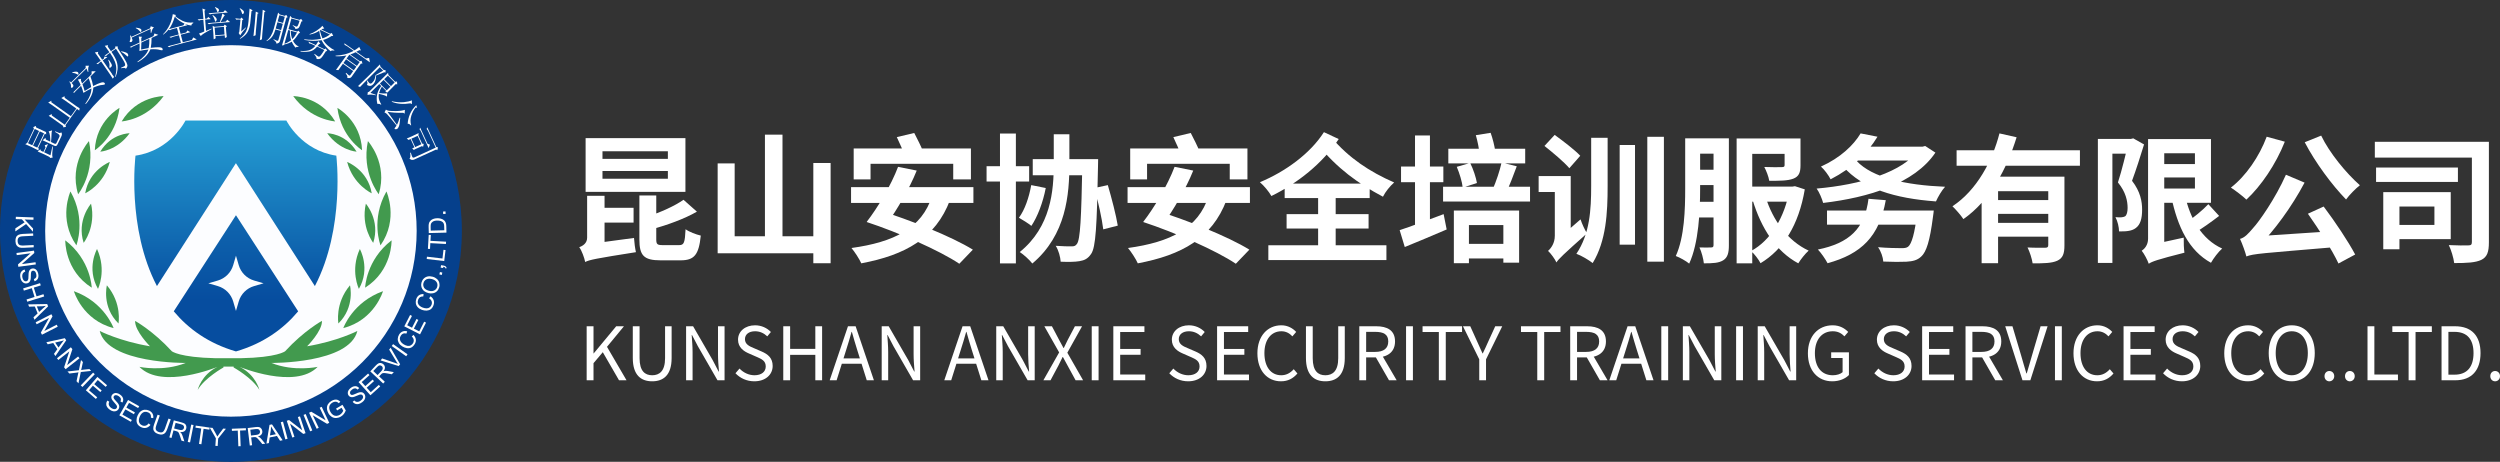 <svg width="406" height="75" viewBox="0 0 406 75" fill="none" xmlns="http://www.w3.org/2000/svg">
<rect x="0" y="0" width="406" height="75" fill="#333333" stroke="none"/>
<path d="M37.503 75.006C58.215 75.006 75.006 58.215 75.006 37.503C75.006 16.791 58.215 0 37.503 0C16.791 0 0 16.791 0 37.503C0 58.215 16.791 75.006 37.503 75.006Z" fill="#05408C"/>
<path d="M37.501 67.667C54.161 67.667 67.667 54.161 67.667 37.501C67.667 20.841 54.161 7.336 37.501 7.336C20.841 7.336 7.336 20.841 7.336 37.501C7.336 54.161 20.841 67.667 37.501 67.667Z" fill="#FCFDFF"/>
<path d="M2.574 35.203L5.444 35.309L5.428 35.692L4.001 35.643L5.37 37.119L5.354 37.633L4.237 36.385L2.484 37.584L2.501 37.078L3.993 36.108L3.552 35.619L2.558 35.586L2.574 35.203Z" fill="white"/>
<path d="M5.463 39.79L5.479 40.165L3.824 40.246C3.539 40.262 3.302 40.246 3.131 40.181C2.96 40.124 2.813 40.01 2.699 39.847C2.585 39.684 2.52 39.463 2.511 39.186C2.495 38.917 2.536 38.697 2.617 38.518C2.699 38.338 2.829 38.216 3.001 38.135C3.172 38.053 3.408 38.004 3.718 37.988L5.381 37.906L5.397 38.289L3.742 38.371C3.49 38.379 3.31 38.412 3.196 38.469C3.082 38.526 2.992 38.607 2.935 38.721C2.878 38.836 2.854 38.974 2.862 39.137C2.878 39.414 2.952 39.61 3.082 39.724C3.212 39.839 3.457 39.887 3.824 39.871L5.479 39.79H5.463Z" fill="white"/>
<path d="M2.68 41.086L5.525 40.703L5.574 41.086L3.536 42.888L5.77 42.586L5.819 42.945L2.974 43.328L2.925 42.937L4.963 41.135L2.721 41.437L2.672 41.078L2.68 41.086Z" fill="white"/>
<path d="M3.994 43.768L4.1 44.11C3.961 44.159 3.855 44.224 3.782 44.306C3.708 44.387 3.651 44.493 3.627 44.64C3.602 44.787 3.602 44.925 3.643 45.089C3.676 45.227 3.725 45.349 3.79 45.447C3.855 45.545 3.928 45.618 4.018 45.651C4.108 45.684 4.189 45.7 4.279 45.675C4.369 45.659 4.442 45.61 4.491 45.545C4.548 45.48 4.581 45.382 4.605 45.252C4.621 45.17 4.63 44.991 4.63 44.722C4.63 44.453 4.654 44.257 4.687 44.143C4.727 43.996 4.793 43.874 4.882 43.784C4.972 43.694 5.078 43.637 5.208 43.613C5.347 43.58 5.494 43.588 5.632 43.645C5.771 43.703 5.893 43.792 5.991 43.939C6.089 44.078 6.162 44.241 6.203 44.436C6.252 44.64 6.26 44.836 6.228 45.007C6.195 45.178 6.122 45.325 6.016 45.439C5.901 45.553 5.771 45.635 5.608 45.675L5.502 45.325C5.673 45.268 5.795 45.17 5.861 45.04C5.926 44.909 5.934 44.738 5.885 44.518C5.836 44.289 5.755 44.135 5.649 44.053C5.543 43.971 5.437 43.939 5.314 43.963C5.217 43.988 5.135 44.037 5.086 44.127C5.037 44.208 5.013 44.412 5.013 44.73C5.013 45.048 4.996 45.268 4.972 45.39C4.931 45.569 4.866 45.708 4.768 45.814C4.67 45.92 4.548 45.985 4.393 46.018C4.246 46.05 4.091 46.042 3.945 45.985C3.798 45.928 3.668 45.83 3.553 45.684C3.447 45.537 3.366 45.366 3.325 45.17C3.268 44.917 3.26 44.697 3.293 44.51C3.325 44.322 3.407 44.159 3.537 44.029C3.668 43.898 3.822 43.809 4.01 43.76L3.994 43.768Z" fill="white"/>
<path d="M3.758 46.84L6.505 45.984L6.619 46.351L5.494 46.702L5.935 48.129L7.06 47.778L7.174 48.145L4.426 49.001L4.312 48.634L5.609 48.226L5.168 46.8L3.872 47.199L3.758 46.832V46.84Z" fill="white"/>
<path d="M4.578 49.432L7.66 49.375L7.815 49.75L5.598 51.927L5.435 51.527L6.111 50.891L5.655 49.775L4.725 49.807L4.57 49.432H4.578ZM5.981 49.758L6.348 50.663L6.975 50.084C7.163 49.905 7.326 49.775 7.448 49.669C7.261 49.701 7.073 49.726 6.878 49.734L5.981 49.758Z" fill="white"/>
<path d="M5.789 52.336L8.349 51.031L8.528 51.382L7.199 53.754L9.213 52.727L9.376 53.053L6.816 54.358L6.637 54.007L7.966 51.635L5.952 52.662L5.789 52.336Z" fill="white"/>
<path d="M7.516 55.582L10.524 54.922L10.752 55.264L8.999 57.824L8.763 57.466L9.309 56.707L8.649 55.705L7.752 55.916L7.532 55.582H7.516ZM8.959 55.623L9.497 56.438L9.994 55.754C10.149 55.541 10.271 55.378 10.377 55.256C10.206 55.33 10.018 55.387 9.831 55.427L8.951 55.631L8.959 55.623Z" fill="white"/>
<path d="M9.25 58.176L11.508 56.398L11.753 56.708L10.905 59.293L12.682 57.899L12.911 58.184L10.652 59.961L10.408 59.651L11.256 57.067L9.478 58.461L9.25 58.176Z" fill="white"/>
<path d="M10.961 60.328L12.812 60.124L13.154 58.469L13.464 58.803L13.276 59.684C13.236 59.871 13.203 60.002 13.178 60.091C13.301 60.067 13.431 60.05 13.57 60.034L14.524 59.936L14.801 60.238L13.121 60.417L12.746 62.252L12.428 61.909L12.689 60.678C12.706 60.613 12.722 60.531 12.746 60.458C12.624 60.483 12.543 60.499 12.494 60.507L11.271 60.662L10.961 60.328Z" fill="white"/>
<path d="M13.117 62.586L15.115 60.516L15.392 60.776L13.394 62.847L13.117 62.586Z" fill="white"/>
<path d="M13.938 63.388L15.813 61.211L17.386 62.564L17.166 62.825L15.878 61.716L15.307 62.385L16.514 63.42L16.294 63.673L15.087 62.638L14.451 63.38L15.788 64.529L15.568 64.79L13.946 63.388H13.938Z" fill="white"/>
<path d="M17.43 65.058L17.748 65.237C17.683 65.368 17.65 65.482 17.65 65.596C17.65 65.71 17.691 65.824 17.765 65.946C17.838 66.069 17.944 66.175 18.082 66.264C18.205 66.346 18.319 66.403 18.433 66.427C18.547 66.452 18.653 66.452 18.735 66.427C18.824 66.395 18.89 66.346 18.939 66.272C18.987 66.199 19.012 66.118 19.004 66.036C19.004 65.954 18.955 65.857 18.881 65.751C18.832 65.686 18.718 65.547 18.539 65.343C18.36 65.139 18.237 64.993 18.18 64.886C18.107 64.748 18.074 64.618 18.074 64.495C18.074 64.365 18.115 64.251 18.188 64.145C18.27 64.022 18.384 63.933 18.523 63.876C18.661 63.819 18.816 63.802 18.979 63.843C19.151 63.876 19.314 63.949 19.468 64.055C19.648 64.177 19.778 64.308 19.876 64.454C19.974 64.601 20.015 64.756 20.015 64.919C20.015 65.082 19.966 65.229 19.876 65.376L19.558 65.196C19.64 65.033 19.664 64.886 19.623 64.748C19.583 64.609 19.468 64.479 19.289 64.348C19.102 64.218 18.939 64.161 18.8 64.169C18.661 64.177 18.564 64.234 18.498 64.332C18.441 64.414 18.425 64.511 18.449 64.609C18.474 64.707 18.588 64.87 18.808 65.099C19.028 65.327 19.167 65.498 19.232 65.604C19.33 65.759 19.379 65.914 19.371 66.052C19.371 66.191 19.33 66.33 19.24 66.46C19.151 66.591 19.036 66.68 18.89 66.745C18.743 66.811 18.58 66.827 18.4 66.794C18.221 66.762 18.05 66.688 17.879 66.574C17.667 66.427 17.504 66.272 17.398 66.109C17.292 65.946 17.243 65.775 17.251 65.596C17.251 65.416 17.308 65.245 17.414 65.082L17.43 65.058Z" fill="white"/>
<path d="M19.375 67.456L20.794 64.953L22.604 65.972L22.432 66.266L20.957 65.426L20.524 66.192L21.91 66.975L21.747 67.269L20.361 66.486L19.881 67.334L21.413 68.206L21.25 68.5L19.383 67.448L19.375 67.456Z" fill="white"/>
<path d="M24.129 68.76L24.439 69.005C24.235 69.257 24.007 69.412 23.746 69.478C23.493 69.543 23.224 69.51 22.955 69.388C22.67 69.257 22.474 69.094 22.344 68.899C22.222 68.703 22.165 68.475 22.173 68.214C22.173 67.953 22.238 67.7 22.36 67.448C22.482 67.178 22.645 66.958 22.841 66.803C23.037 66.648 23.257 66.559 23.493 66.543C23.73 66.526 23.966 66.567 24.203 66.673C24.464 66.795 24.651 66.958 24.773 67.178C24.887 67.39 24.928 67.635 24.887 67.912L24.512 67.839C24.537 67.619 24.512 67.439 24.439 67.301C24.366 67.162 24.235 67.048 24.064 66.975C23.86 66.885 23.673 66.852 23.493 66.885C23.314 66.918 23.159 67.007 23.029 67.138C22.898 67.276 22.792 67.431 22.719 67.602C22.613 67.823 22.564 68.034 22.548 68.23C22.54 68.426 22.58 68.597 22.678 68.744C22.776 68.891 22.906 68.996 23.07 69.07C23.265 69.16 23.453 69.176 23.64 69.127C23.828 69.078 23.991 68.956 24.137 68.752L24.129 68.76Z" fill="white"/>
<path d="M27.37 67.98L27.729 68.11L27.166 69.675C27.068 69.945 26.962 70.148 26.84 70.287C26.718 70.425 26.563 70.515 26.367 70.556C26.172 70.597 25.943 70.572 25.683 70.483C25.43 70.393 25.234 70.279 25.104 70.132C24.973 69.985 24.9 69.822 24.892 69.626C24.884 69.431 24.924 69.194 25.03 68.909L25.593 67.344L25.951 67.474L25.397 69.04C25.316 69.276 25.275 69.455 25.275 69.586C25.275 69.708 25.324 69.822 25.405 69.92C25.487 70.018 25.609 70.091 25.764 70.148C26.025 70.246 26.237 70.246 26.392 70.173C26.547 70.091 26.685 69.887 26.808 69.545L27.362 67.98H27.37Z" fill="white"/>
<path d="M27.501 71.046L28.226 68.266L29.457 68.592C29.702 68.657 29.89 68.73 30.004 68.812C30.118 68.893 30.199 69.007 30.24 69.154C30.281 69.301 30.289 69.448 30.24 69.603C30.191 69.798 30.077 69.953 29.914 70.051C29.751 70.149 29.531 70.19 29.253 70.157C29.335 70.231 29.4 70.296 29.441 70.353C29.523 70.483 29.596 70.63 29.653 70.801L29.938 71.682L29.474 71.559L29.253 70.883C29.188 70.687 29.131 70.54 29.09 70.426C29.042 70.32 29.001 70.239 28.952 70.19C28.903 70.141 28.854 70.1 28.805 70.076C28.764 70.059 28.699 70.035 28.601 70.01L28.177 69.896L27.851 71.127L27.484 71.029L27.501 71.046ZM28.275 69.586L29.066 69.79C29.237 69.831 29.368 69.855 29.474 69.839C29.58 69.831 29.661 69.79 29.735 69.733C29.8 69.668 29.849 69.594 29.873 69.505C29.906 69.374 29.89 69.252 29.816 69.146C29.743 69.032 29.604 68.951 29.4 68.901L28.52 68.673L28.275 69.594V69.586Z" fill="white"/>
<path d="M30.492 71.774L31.055 68.953L31.43 69.026L30.867 71.847L30.492 71.774Z" fill="white"/>
<path d="M32.321 72.101L32.68 69.59L31.742 69.451L31.791 69.117L34.049 69.443L34.001 69.778L33.063 69.639L32.704 72.15L32.329 72.093L32.321 72.101Z" fill="white"/>
<path d="M34.976 72.396L35.057 71.181L34.062 69.453L34.527 69.486L35.033 70.391C35.13 70.562 35.212 70.725 35.294 70.896C35.391 70.749 35.506 70.586 35.636 70.407L36.248 69.6L36.688 69.632L35.432 71.214L35.351 72.429L34.968 72.404L34.976 72.396Z" fill="white"/>
<path d="M38.708 72.466L38.611 69.93L37.665 69.971L37.648 69.629L39.923 69.539L39.939 69.882L38.986 69.922L39.083 72.458L38.7 72.474L38.708 72.466Z" fill="white"/>
<path d="M40.569 72.369L40.227 69.515L41.49 69.36C41.743 69.328 41.939 69.328 42.077 69.36C42.216 69.393 42.33 69.475 42.428 69.597C42.526 69.719 42.583 69.858 42.599 70.013C42.623 70.216 42.575 70.396 42.46 70.551C42.346 70.706 42.151 70.82 41.882 70.885C41.988 70.918 42.069 70.958 42.126 70.999C42.248 71.089 42.371 71.203 42.485 71.341L43.072 72.059L42.599 72.116L42.151 71.57C42.02 71.407 41.914 71.293 41.833 71.211C41.751 71.13 41.678 71.073 41.621 71.04C41.564 71.007 41.498 70.991 41.441 70.983C41.401 70.983 41.327 70.983 41.229 70.991L40.789 71.04L40.944 72.304L40.569 72.353V72.369ZM40.757 70.73L41.572 70.632C41.743 70.616 41.882 70.575 41.971 70.534C42.061 70.486 42.134 70.42 42.175 70.339C42.216 70.257 42.232 70.168 42.224 70.07C42.208 69.931 42.142 69.833 42.036 69.752C41.931 69.678 41.767 69.654 41.556 69.678L40.651 69.784L40.765 70.73H40.757Z" fill="white"/>
<path d="M43.266 72.037L43.771 68.996L44.171 68.914L45.899 71.49L45.475 71.58L44.97 70.797L43.796 71.042L43.665 71.955L43.266 72.037ZM43.844 70.716L44.798 70.52L44.342 69.803C44.203 69.583 44.097 69.403 44.024 69.257C44.024 69.444 44.008 69.632 43.983 69.827L43.844 70.716Z" fill="white"/>
<path d="M46.336 71.355L45.594 68.574L45.961 68.477L46.703 71.257L46.336 71.355Z" fill="white"/>
<path d="M47.475 71.066L46.57 68.335L46.937 68.212L49.081 69.876L48.372 67.731L48.715 67.617L49.62 70.348L49.253 70.471L47.108 68.799L47.818 70.944L47.475 71.058V71.066Z" fill="white"/>
<path d="M50.365 70.047L49.297 67.381L49.647 67.242L50.715 69.908L50.365 70.047Z" fill="white"/>
<path d="M51.426 69.633L50.195 67.033L50.546 66.862L52.878 68.256L51.916 66.217L52.242 66.062L53.473 68.663L53.122 68.835L50.791 67.44L51.761 69.478L51.434 69.633H51.426Z" fill="white"/>
<path d="M54.746 66.648L54.575 66.355L55.618 65.735L56.157 66.656C56.075 66.877 55.961 67.072 55.831 67.243C55.7 67.406 55.545 67.545 55.358 67.651C55.113 67.798 54.86 67.871 54.599 67.888C54.339 67.896 54.102 67.839 53.882 67.7C53.662 67.561 53.483 67.374 53.344 67.129C53.205 66.893 53.116 66.632 53.099 66.363C53.075 66.094 53.132 65.858 53.262 65.645C53.393 65.434 53.58 65.254 53.825 65.107C54.004 65.001 54.184 64.936 54.363 64.904C54.542 64.879 54.705 64.887 54.844 64.944C54.991 65.001 55.129 65.099 55.268 65.238L55.023 65.491C54.909 65.385 54.811 65.319 54.714 65.279C54.616 65.238 54.502 65.23 54.371 65.246C54.241 65.262 54.118 65.311 53.988 65.385C53.841 65.474 53.719 65.572 53.637 65.686C53.556 65.792 53.499 65.906 53.483 66.021C53.458 66.135 53.458 66.249 53.474 66.355C53.499 66.542 53.572 66.73 53.67 66.909C53.8 67.129 53.947 67.292 54.11 67.398C54.273 67.504 54.453 67.545 54.64 67.537C54.828 67.521 55.007 67.472 55.17 67.374C55.309 67.292 55.431 67.178 55.537 67.048C55.643 66.909 55.708 66.795 55.741 66.689L55.472 66.224L54.746 66.656V66.648Z" fill="white"/>
<path d="M57.26 65.276L57.529 65.031C57.627 65.138 57.733 65.203 57.839 65.243C57.945 65.276 58.068 65.276 58.206 65.243C58.345 65.211 58.475 65.146 58.606 65.04C58.72 64.95 58.809 64.852 58.875 64.754C58.94 64.656 58.964 64.559 58.964 64.461C58.964 64.371 58.932 64.29 58.883 64.216C58.826 64.143 58.761 64.094 58.679 64.078C58.597 64.061 58.492 64.061 58.369 64.102C58.288 64.126 58.125 64.192 57.88 64.298C57.636 64.412 57.448 64.469 57.334 64.493C57.179 64.518 57.048 64.51 56.926 64.469C56.804 64.428 56.706 64.355 56.624 64.249C56.535 64.135 56.486 64.004 56.478 63.849C56.47 63.703 56.502 63.548 56.592 63.401C56.682 63.254 56.796 63.124 56.951 63.002C57.122 62.871 57.293 62.781 57.464 62.741C57.636 62.7 57.798 62.7 57.945 62.749C58.1 62.806 58.222 62.895 58.337 63.026L58.068 63.27C57.945 63.14 57.807 63.067 57.66 63.067C57.513 63.067 57.35 63.124 57.179 63.262C57 63.401 56.885 63.539 56.853 63.67C56.82 63.8 56.845 63.915 56.91 64.012C56.975 64.094 57.057 64.135 57.154 64.143C57.252 64.151 57.448 64.086 57.733 63.955C58.019 63.825 58.222 63.743 58.353 63.719C58.532 63.678 58.687 63.678 58.826 63.719C58.964 63.76 59.078 63.849 59.168 63.972C59.258 64.094 59.315 64.233 59.323 64.396C59.339 64.559 59.299 64.713 59.217 64.877C59.136 65.04 59.005 65.178 58.842 65.301C58.638 65.456 58.443 65.561 58.255 65.61C58.068 65.659 57.888 65.651 57.717 65.586C57.546 65.529 57.399 65.423 57.277 65.268L57.26 65.276Z" fill="white"/>
<path d="M60.151 64.186L58.227 62.05L59.776 60.664L60.004 60.917L58.74 62.05L59.327 62.702L60.509 61.642L60.738 61.895L59.556 62.963L60.208 63.689L61.52 62.507L61.749 62.759L60.151 64.194V64.186Z" fill="white"/>
<path d="M62.228 62.284L60.133 60.311L61.005 59.382C61.184 59.194 61.331 59.072 61.462 59.007C61.592 58.942 61.731 58.934 61.877 58.958C62.024 58.991 62.163 59.056 62.277 59.17C62.424 59.309 62.505 59.48 62.513 59.667C62.522 59.863 62.448 60.067 62.285 60.295C62.391 60.254 62.473 60.23 62.546 60.23C62.693 60.222 62.864 60.23 63.043 60.262L63.956 60.434L63.63 60.784L62.937 60.654C62.734 60.613 62.579 60.589 62.465 60.58C62.35 60.572 62.261 60.58 62.196 60.589C62.13 60.605 62.073 60.629 62.024 60.662C61.992 60.686 61.935 60.735 61.869 60.809L61.568 61.127L62.497 61.999L62.236 62.276L62.228 62.284ZM61.323 60.907L61.886 60.311C62.008 60.181 62.081 60.075 62.122 59.977C62.163 59.879 62.171 59.79 62.147 59.692C62.122 59.602 62.081 59.52 62.008 59.464C61.91 59.374 61.796 59.333 61.666 59.341C61.535 59.349 61.397 59.439 61.25 59.594L60.622 60.254L61.315 60.907H61.323Z" fill="white"/>
<path d="M64.748 59.452L61.805 58.531L62.057 58.213L64.153 58.931C64.324 58.988 64.479 59.045 64.617 59.102C64.52 58.971 64.43 58.833 64.348 58.686L63.199 56.778L63.443 56.477L64.984 59.151L64.74 59.452H64.748Z" fill="white"/>
<path d="M65.965 57.856L63.617 56.193L63.837 55.883L66.185 57.546L65.965 57.856Z" fill="white"/>
<path d="M66.863 54.655L67.148 54.386C67.368 54.623 67.499 54.867 67.531 55.128C67.564 55.389 67.499 55.65 67.336 55.903C67.172 56.163 66.985 56.343 66.773 56.449C66.561 56.547 66.333 56.579 66.072 56.538C65.819 56.498 65.575 56.408 65.338 56.261C65.085 56.106 64.89 55.919 64.767 55.699C64.645 55.479 64.58 55.258 64.596 55.014C64.612 54.778 64.686 54.541 64.816 54.329C64.971 54.084 65.159 53.922 65.387 53.832C65.615 53.742 65.86 53.734 66.129 53.807L66.007 54.174C65.795 54.117 65.615 54.117 65.469 54.174C65.322 54.231 65.2 54.345 65.094 54.508C64.979 54.696 64.922 54.883 64.939 55.063C64.955 55.242 65.02 55.405 65.134 55.552C65.257 55.699 65.395 55.821 65.558 55.919C65.762 56.049 65.966 56.131 66.162 56.163C66.357 56.196 66.528 56.18 66.683 56.098C66.838 56.017 66.96 55.903 67.058 55.756C67.172 55.577 67.213 55.389 67.189 55.202C67.164 55.014 67.058 54.826 66.879 54.655H66.863Z" fill="white"/>
<path d="M68.216 54.304L65.656 52.999L66.602 51.148L66.904 51.303L66.129 52.82L66.912 53.219L67.637 51.801L67.939 51.956L67.213 53.374L68.086 53.814L68.885 52.241L69.186 52.396L68.216 54.304Z" fill="white"/>
<path d="M69.69 48.445L69.91 48.119C70.179 48.299 70.35 48.519 70.432 48.772C70.513 49.024 70.505 49.285 70.399 49.571C70.293 49.864 70.147 50.076 69.959 50.215C69.771 50.353 69.551 50.426 69.29 50.443C69.029 50.451 68.769 50.41 68.516 50.321C68.231 50.215 68.01 50.076 67.839 49.888C67.668 49.701 67.57 49.497 67.529 49.252C67.497 49.016 67.521 48.78 67.611 48.535C67.709 48.266 67.864 48.062 68.067 47.932C68.271 47.801 68.516 47.744 68.793 47.761L68.744 48.144C68.524 48.136 68.345 48.176 68.214 48.258C68.084 48.347 67.978 48.478 67.913 48.657C67.839 48.861 67.823 49.057 67.872 49.236C67.921 49.416 68.019 49.562 68.165 49.676C68.312 49.791 68.475 49.888 68.654 49.954C68.883 50.035 69.095 50.076 69.29 50.076C69.486 50.076 69.649 50.019 69.788 49.905C69.926 49.799 70.024 49.66 70.081 49.497C70.155 49.293 70.163 49.106 70.098 48.926C70.032 48.747 69.894 48.584 69.69 48.453V48.445Z" fill="white"/>
<path d="M69.562 47.594C69.098 47.471 68.772 47.251 68.584 46.933C68.396 46.615 68.347 46.265 68.454 45.873C68.527 45.621 68.649 45.401 68.829 45.229C69.008 45.058 69.22 44.944 69.464 44.895C69.709 44.846 69.978 44.862 70.255 44.936C70.541 45.009 70.769 45.14 70.965 45.311C71.16 45.482 71.282 45.694 71.34 45.931C71.397 46.167 71.397 46.412 71.331 46.648C71.258 46.909 71.136 47.129 70.956 47.3C70.777 47.471 70.557 47.586 70.312 47.626C70.068 47.675 69.823 47.667 69.579 47.602L69.562 47.594ZM69.668 47.219C70.002 47.308 70.288 47.292 70.532 47.162C70.777 47.031 70.932 46.836 71.005 46.566C71.079 46.289 71.046 46.036 70.899 45.808C70.753 45.58 70.5 45.417 70.141 45.319C69.913 45.262 69.709 45.246 69.522 45.278C69.334 45.311 69.171 45.384 69.04 45.507C68.91 45.629 68.82 45.784 68.772 45.963C68.698 46.224 68.731 46.469 68.861 46.705C68.992 46.941 69.261 47.113 69.676 47.227L69.668 47.219Z" fill="white"/>
<path d="M71.751 44.653L71.359 44.571L71.441 44.18L71.832 44.261L71.751 44.653Z" fill="white"/>
<path d="M71.962 43.527L71.562 43.462L71.628 43.062L72.027 43.128C72.174 43.152 72.288 43.201 72.37 43.266C72.451 43.331 72.508 43.429 72.533 43.544L72.37 43.617C72.353 43.535 72.313 43.478 72.255 43.429C72.198 43.38 72.109 43.348 71.995 43.323L71.962 43.519V43.527Z" fill="white"/>
<path d="M72.15 42.397L69.297 42.062L69.338 41.687L71.857 41.981L72.02 40.57L72.354 40.611L72.142 42.397H72.15Z" fill="white"/>
<path d="M72.419 39.624L69.883 39.486L69.835 40.432L69.492 40.415L69.623 38.141L69.965 38.157L69.908 39.111L72.444 39.249L72.419 39.633V39.624Z" fill="white"/>
<path d="M72.504 37.777L69.634 37.851L69.609 36.856C69.609 36.636 69.609 36.465 69.642 36.343C69.675 36.179 69.74 36.033 69.838 35.919C69.96 35.764 70.123 35.65 70.319 35.568C70.514 35.486 70.743 35.446 70.995 35.438C71.216 35.438 71.411 35.454 71.574 35.503C71.745 35.552 71.884 35.609 71.998 35.69C72.112 35.764 72.202 35.853 72.267 35.943C72.332 36.033 72.381 36.147 72.422 36.285C72.455 36.416 72.479 36.571 72.479 36.742L72.504 37.777ZM72.153 37.402L72.137 36.791C72.137 36.603 72.112 36.449 72.072 36.343C72.031 36.236 71.982 36.155 71.917 36.09C71.827 36 71.705 35.935 71.55 35.886C71.395 35.837 71.207 35.821 70.995 35.821C70.694 35.821 70.465 35.886 70.302 35.984C70.139 36.082 70.041 36.212 69.984 36.351C69.952 36.457 69.936 36.62 69.936 36.848L69.952 37.451L72.145 37.394L72.153 37.402Z" fill="white"/>
<path d="M72.377 34.728L71.978 34.76L71.945 34.361L72.345 34.328L72.377 34.728Z" fill="white"/>
<path d="M5.863 20.698C6.694 21.097 7.232 21.342 7.485 21.448L7.501 21.823L7.281 21.717L6.181 24.032L6.278 24.081L6.254 24.44C5.977 24.293 5.634 24.122 5.218 23.918C4.803 23.722 4.428 23.551 4.102 23.413L4.428 23.201L5.512 20.926L5.398 20.649L5.814 20.453L5.871 20.698H5.863ZM4.542 23.258L5.243 23.592L6.344 21.277L5.642 20.942L4.542 23.258ZM5.365 23.649L6.05 23.975L7.151 21.66L6.466 21.334L5.365 23.649ZM6.898 24.945C6.604 24.807 6.344 24.693 6.123 24.603L6.564 24.244L6.629 24.473L7.053 24.676L7.395 23.951L7.265 23.592L7.803 23.404L7.167 24.733L8.194 25.223L8.504 23.788L8.594 23.804C8.545 24.179 8.512 24.529 8.488 24.856C8.463 25.182 8.488 25.426 8.553 25.589L8.129 25.655C8.113 25.549 8.031 25.467 7.876 25.41L6.89 24.937L6.898 24.945ZM8.463 21.195C8.398 21.334 8.366 21.554 8.366 21.864C8.366 22.19 8.333 22.589 8.284 23.062L8.806 23.315C9.001 23.421 9.14 23.355 9.23 23.095L9.621 22.271C9.727 22.092 9.686 21.929 9.515 21.79C9.344 21.652 9.148 21.529 8.936 21.423L8.985 21.326C9.213 21.431 9.401 21.521 9.556 21.57C9.711 21.627 9.841 21.603 9.939 21.48C10.029 21.603 10.069 21.725 10.053 21.831C10.045 21.945 10.004 22.067 9.939 22.198L9.344 23.445C9.23 23.722 9.05 23.788 8.798 23.657L7.648 23.111C7.477 23.029 7.232 22.923 6.914 22.785L7.379 22.385L7.444 22.663L8.17 23.005C8.17 22.679 8.162 22.361 8.121 22.051C8.08 21.741 8.007 21.505 7.901 21.342L8.447 21.179L8.463 21.195Z" fill="white"/>
<path d="M12.377 17.614C11.252 16.815 10.624 16.367 10.51 16.285C10.388 16.196 10.201 16.073 9.956 15.918L10.47 15.625L10.519 15.902C11.644 16.701 12.28 17.158 12.418 17.256C12.557 17.353 12.728 17.468 12.932 17.59L12.867 17.957L12.5 17.696L10.641 20.313L10.706 20.606L10.274 20.68L10.249 20.443C9.173 19.677 8.57 19.253 8.448 19.163C8.325 19.074 8.146 18.959 7.91 18.805L8.391 18.519L8.415 18.756L10.519 20.256L11.334 19.114C9.589 17.875 8.643 17.198 8.489 17.093C8.334 16.986 8.122 16.84 7.828 16.652L8.342 16.359V16.611L11.513 18.862L12.394 17.631L12.377 17.614Z" fill="white"/>
<path d="M14.274 11.699L14.046 11.112L11.633 13.492C11.828 13.672 11.926 13.819 11.91 13.933C11.893 14.047 11.869 14.128 11.828 14.169C11.804 14.194 11.763 14.218 11.698 14.242C11.633 14.267 11.584 14.275 11.559 14.242C11.527 14.21 11.518 14.128 11.527 13.99C11.551 13.778 11.461 13.541 11.266 13.28L11.347 13.207L11.535 13.395L13.915 11.047L13.899 10.68H14.47C14.323 10.851 14.282 11.169 14.356 11.642L14.274 11.691V11.699ZM11.739 11.821L11.722 11.74C12.04 11.658 12.26 11.625 12.383 11.634C12.505 11.65 12.595 11.674 12.652 11.731C12.7 11.78 12.733 11.862 12.741 11.951C12.749 12.041 12.741 12.106 12.725 12.123C12.692 12.155 12.611 12.123 12.489 12.041C12.293 11.927 12.04 11.845 11.73 11.813L11.739 11.821ZM12.643 12.93L13.165 12.791L13.133 13.044L13.336 13.566L14.877 12.049V11.576H15.546L14.69 12.424C14.91 13.003 15.049 13.517 15.122 13.973C15.693 13.68 16.117 13.501 16.402 13.419C16.687 13.338 16.875 13.354 16.965 13.46C17.054 13.574 17.079 13.647 17.03 13.688C16.981 13.737 16.842 13.778 16.638 13.794C16.263 13.81 15.766 13.957 15.155 14.226C15.138 14.675 15.024 15.131 14.812 15.579C14.6 16.028 14.307 16.468 13.932 16.9L13.85 16.851C14.519 15.922 14.853 15.09 14.845 14.365C14.347 14.601 13.915 14.838 13.548 15.082C13.475 14.756 13.345 14.373 13.165 13.933L12.244 14.838L12.114 15.025H11.861L13.1 13.802C12.953 13.444 12.806 13.15 12.652 12.93H12.643ZM13.393 13.688C13.524 14.055 13.646 14.422 13.744 14.781C14.217 14.479 14.576 14.267 14.804 14.145C14.747 13.704 14.608 13.223 14.405 12.693L13.385 13.696L13.393 13.688Z" fill="white"/>
<path d="M18.178 12.024C18.309 12.211 18.423 12.366 18.529 12.489L18.317 12.774C18.121 12.456 17.966 12.228 17.868 12.081L16.425 9.986L16.319 10.059C16.156 10.165 16.026 10.287 15.92 10.418L15.643 10.369L16.36 9.871L15.781 9.024C15.692 8.893 15.561 8.722 15.406 8.518L15.953 8.412L15.887 8.673L16.597 9.7L16.89 9.496L16.947 9.187L17.445 9.276L16.678 9.806L18.195 12.008L18.178 12.024ZM16.947 9.056L17.771 8.485C17.493 8.078 17.241 7.735 17.02 7.434L17.55 7.336L17.493 7.564L18.015 8.314L18.716 7.833V7.54L19.148 7.556L19.099 7.801C19.915 9.04 20.396 9.814 20.526 10.108C20.657 10.401 20.714 10.613 20.689 10.736C20.665 10.858 20.583 11.005 20.453 11.176C20.355 11.005 20.102 10.98 19.686 11.086L19.638 11.013C19.915 10.891 20.119 10.793 20.233 10.719C20.355 10.646 20.355 10.467 20.233 10.181C20.11 9.896 19.638 9.138 18.83 7.915L18.097 8.42C18.545 9.064 18.83 9.602 18.961 10.026C19.091 10.45 19.132 10.866 19.091 11.274C19.051 11.681 18.945 12.089 18.773 12.497L18.7 12.464C18.83 11.975 18.896 11.535 18.887 11.143C18.887 10.752 18.79 10.352 18.627 9.945C18.464 9.537 18.203 9.081 17.86 8.575L17.64 8.73C17.477 8.836 17.347 8.958 17.241 9.089L16.963 9.04L16.947 9.056ZM17.665 9.7C18.04 10.222 18.211 10.54 18.17 10.67C18.129 10.801 18.064 10.891 17.983 10.948C17.958 10.964 17.917 10.98 17.868 10.997C17.82 11.013 17.787 11.013 17.779 10.997C17.754 10.964 17.754 10.858 17.779 10.695C17.82 10.491 17.754 10.173 17.583 9.749L17.656 9.7H17.665ZM19.711 8.314C20.306 8.445 20.648 8.575 20.73 8.706C20.812 8.836 20.844 8.942 20.828 9.024C20.812 9.105 20.795 9.146 20.779 9.154C20.714 9.195 20.608 9.138 20.461 8.966C20.273 8.771 20.004 8.583 19.67 8.404L19.719 8.314H19.711Z" fill="white"/>
<path d="M24.477 5.326L24.46 4.698L21.379 6.109C21.501 6.345 21.542 6.516 21.493 6.622C21.444 6.728 21.387 6.793 21.338 6.818C21.313 6.826 21.265 6.834 21.191 6.834C21.118 6.834 21.077 6.826 21.061 6.793C21.044 6.753 21.061 6.671 21.118 6.549C21.207 6.361 21.207 6.109 21.118 5.791L21.216 5.742L21.33 5.986L24.371 4.6L24.485 4.258L25.015 4.453C24.819 4.559 24.672 4.845 24.575 5.318L24.485 5.334L24.477 5.326ZM22.52 5.929L23.058 5.978L22.944 6.206V6.769L24.925 5.872L25.088 5.432L25.708 5.66L24.615 6.157C24.615 6.777 24.575 7.307 24.485 7.764C25.121 7.69 25.585 7.658 25.879 7.674C26.172 7.698 26.344 7.772 26.393 7.91C26.433 8.049 26.433 8.122 26.376 8.147C26.311 8.179 26.172 8.163 25.969 8.114C25.61 8 25.096 7.967 24.428 8.008C24.257 8.424 23.996 8.815 23.645 9.166C23.286 9.516 22.863 9.826 22.373 10.103L22.316 10.03C23.262 9.386 23.857 8.726 24.102 8.041C23.555 8.098 23.066 8.171 22.634 8.269C22.683 7.935 22.691 7.535 22.667 7.054L21.493 7.592L21.305 7.723L21.069 7.633L22.651 6.916C22.634 6.532 22.593 6.206 22.528 5.945L22.52 5.929ZM22.047 4.576L22.064 4.494C22.39 4.527 22.61 4.568 22.724 4.625C22.838 4.682 22.911 4.739 22.944 4.804C22.977 4.869 22.977 4.951 22.952 5.04C22.928 5.13 22.903 5.187 22.879 5.195C22.838 5.212 22.773 5.163 22.683 5.04C22.536 4.861 22.324 4.706 22.055 4.568L22.047 4.576ZM22.96 6.899C22.96 7.291 22.944 7.674 22.919 8.049C23.466 7.927 23.873 7.845 24.134 7.812C24.232 7.372 24.273 6.875 24.257 6.312L22.96 6.907V6.899Z" fill="white"/>
<path d="M28.075 2.305L28.596 2.443L28.45 2.598C28.719 2.867 29.11 3.12 29.624 3.373C30.137 3.625 30.724 3.715 31.376 3.65L31.401 3.74C31.197 3.837 31.083 3.976 31.075 4.147C30.732 4.115 30.357 4.017 29.958 3.846L30.414 4.098L29.053 4.457L29.33 5.509L30.235 5.272L30.422 4.946L30.912 5.232L29.363 5.639L29.689 6.87L31.173 6.479L31.385 6.079L31.955 6.414L27.968 7.465C27.781 7.514 27.618 7.58 27.471 7.669L27.227 7.522L29.379 6.952L29.053 5.721L28.254 5.933C28.066 5.982 27.903 6.047 27.757 6.137L27.512 5.998L29.02 5.598L28.743 4.539L28.05 4.718C27.863 4.767 27.708 4.832 27.569 4.914L27.381 4.799C27.129 5.109 26.835 5.386 26.517 5.623L26.477 5.566C26.949 5.085 27.308 4.571 27.561 4.009C27.814 3.454 27.977 2.884 28.058 2.313L28.075 2.305ZM28.384 2.704C28.14 3.536 27.83 4.212 27.447 4.726L29.779 4.115L29.958 3.837C29.379 3.577 28.857 3.201 28.392 2.704H28.384Z" fill="white"/>
<path d="M32.118 3.146L33.031 3.073L32.95 2.054C32.934 1.834 32.909 1.613 32.876 1.385L33.382 1.589L33.211 1.736L33.317 3.048L33.602 3.024L33.822 2.763L34.23 3.105L33.317 3.179L33.463 5.005L34.328 4.646L34.377 4.728C33.292 5.29 32.697 5.674 32.615 5.853L32.314 5.453C32.607 5.356 32.893 5.242 33.178 5.111L33.023 3.203L32.844 3.22C32.648 3.236 32.477 3.269 32.314 3.334L32.094 3.146H32.118ZM36.113 2.192L36.537 2.494C36.447 2.518 36.349 2.641 36.235 2.877C36.105 3.114 35.966 3.35 35.82 3.578L36.643 3.513L36.912 3.203L37.369 3.586L34.458 3.823C34.262 3.839 34.091 3.88 33.928 3.937L33.708 3.758L35.689 3.595C35.787 3.35 35.868 3.122 35.934 2.926C35.999 2.722 36.056 2.486 36.113 2.192ZM33.871 2.152L36.268 1.956L36.537 1.646L36.994 2.037L34.531 2.241C34.368 2.258 34.222 2.29 34.091 2.347L33.871 2.16V2.152ZM34.499 2.478L34.564 2.429C34.882 2.673 35.069 2.836 35.118 2.934C35.167 3.024 35.2 3.097 35.2 3.138C35.2 3.228 35.175 3.317 35.11 3.399C35.045 3.489 35.004 3.529 34.988 3.529C34.947 3.529 34.907 3.456 34.882 3.293C34.833 3.073 34.711 2.804 34.499 2.478ZM34.703 6.375C34.686 6.049 34.67 5.674 34.637 5.25C34.605 4.826 34.564 4.475 34.531 4.198L34.858 4.353L36.325 4.231L36.488 3.994L36.847 4.255L36.684 4.426L36.741 5.16C36.757 5.396 36.79 5.682 36.831 6.024L36.529 6.179L36.496 5.739L34.988 5.861L35.021 6.22L34.719 6.383L34.703 6.375ZM34.858 4.483L34.955 5.731L36.464 5.608L36.366 4.361L34.858 4.483ZM34.898 1.19L34.939 1.141C35.265 1.279 35.445 1.385 35.493 1.45C35.534 1.524 35.559 1.581 35.567 1.622C35.567 1.711 35.551 1.793 35.493 1.858C35.436 1.931 35.396 1.964 35.371 1.972C35.314 1.972 35.265 1.915 35.241 1.785C35.175 1.581 35.069 1.385 34.898 1.19Z" fill="white"/>
<path d="M39.157 5.128L39.916 4.459L39.956 4.508C39.492 5.03 39.174 5.446 39.011 5.739L38.758 5.356C38.839 5.291 38.88 5.193 38.872 5.079L39.051 3.195L38.807 3.171C38.684 3.163 38.546 3.171 38.375 3.195L38.195 2.975L39.035 3.057L39.214 2.845L39.524 3.163L39.337 3.277L39.166 5.12L39.157 5.128ZM38.913 1.361L38.962 1.32C39.247 1.492 39.426 1.63 39.516 1.728C39.606 1.826 39.638 1.924 39.614 2.03C39.589 2.127 39.549 2.201 39.508 2.242C39.459 2.282 39.418 2.299 39.394 2.299C39.353 2.299 39.312 2.225 39.28 2.087C39.239 1.907 39.117 1.663 38.921 1.361H38.913ZM40.543 1.402L41.032 1.671L40.837 1.834C40.755 2.674 40.69 3.342 40.633 3.831C40.576 4.321 40.437 4.769 40.217 5.185C39.989 5.592 39.589 5.967 39.002 6.302L38.937 6.253C39.451 5.853 39.801 5.446 39.989 5.03C40.176 4.614 40.299 4.1 40.356 3.497C40.413 2.894 40.47 2.193 40.527 1.41L40.543 1.402ZM41.53 1.875L42.003 2.119L41.815 2.233L41.554 5.03C41.538 5.16 41.53 5.397 41.514 5.723L41.163 5.87C41.228 5.291 41.301 4.614 41.375 3.84C41.448 3.065 41.505 2.405 41.538 1.875H41.53ZM42.655 1.581L43.128 1.826L42.932 1.964L42.606 5.429C42.581 5.723 42.557 6.041 42.541 6.383L42.19 6.53C42.231 6.253 42.272 5.943 42.304 5.601L42.606 2.38C42.622 2.217 42.639 1.948 42.663 1.581H42.655Z" fill="white"/>
<path d="M44.733 4.77C44.61 5.21 44.447 5.585 44.243 5.887C44.039 6.189 43.738 6.449 43.33 6.678L43.281 6.612C43.819 6.221 44.219 5.577 44.463 4.672C44.822 3.368 45.059 2.495 45.165 2.047L45.425 2.349L46.241 2.577L46.493 2.414L46.714 2.797L46.51 2.878L45.458 6.686C45.393 6.914 45.205 7.045 44.887 7.085C44.912 6.89 44.749 6.678 44.414 6.449L44.439 6.36C44.789 6.547 45.002 6.637 45.067 6.629C45.14 6.621 45.189 6.572 45.214 6.482L45.621 5.023L44.741 4.778L44.733 4.77ZM45.05 3.612L44.765 4.639L45.646 4.884L45.931 3.857L45.05 3.612ZM45.368 2.471L45.091 3.482L45.972 3.726L46.249 2.715L45.368 2.471ZM48.532 5.422C48.181 5.968 47.863 6.368 47.578 6.612C47.822 7.077 48.116 7.387 48.483 7.534L48.458 7.623C48.222 7.591 48.067 7.632 48.01 7.754C47.749 7.469 47.537 7.142 47.382 6.767C47.015 6.987 46.608 7.142 46.167 7.216L46.135 7.322L45.792 7.387C45.972 6.8 46.2 6.009 46.477 4.998C46.754 3.987 46.974 3.18 47.121 2.577L47.407 2.887L48.654 3.229L48.907 3.066L49.151 3.433L48.947 3.49C48.866 3.726 48.784 3.955 48.703 4.175C48.621 4.395 48.523 4.533 48.426 4.599C48.32 4.664 48.165 4.697 47.945 4.697C47.985 4.542 47.855 4.362 47.537 4.167L47.562 4.077C47.896 4.248 48.108 4.33 48.173 4.33C48.246 4.33 48.312 4.264 48.377 4.134C48.442 4.004 48.54 3.751 48.654 3.368L47.325 3.001L46.844 4.737L48.263 5.129L48.491 4.982L48.736 5.349L48.532 5.406V5.422ZM46.811 4.876L46.192 7.11C46.583 6.987 46.942 6.792 47.276 6.531C47.129 6.074 47.064 5.544 47.089 4.949L46.811 4.876ZM47.219 4.99C47.227 5.52 47.309 5.968 47.464 6.352C47.733 6.099 47.994 5.74 48.246 5.275L47.211 4.99H47.219Z" fill="white"/>
<path d="M52.93 8.313C52.539 8.965 52.254 9.357 52.083 9.479C51.911 9.601 51.683 9.634 51.398 9.561C51.463 9.43 51.341 9.177 51.031 8.819L51.088 8.745C51.381 8.982 51.593 9.128 51.707 9.186C51.822 9.243 51.968 9.153 52.139 8.925C52.311 8.696 52.49 8.427 52.669 8.118L51.504 7.563C51.112 8.036 50.688 8.305 50.215 8.37C49.751 8.435 49.286 8.435 48.821 8.37L48.797 8.264C49.27 8.305 49.702 8.281 50.109 8.183C50.509 8.085 50.876 7.84 51.218 7.441L50.713 7.204C50.542 7.123 50.37 7.066 50.199 7.033L50.101 6.764L51.292 7.327C51.479 7.074 51.618 6.854 51.699 6.683L52.017 7.107L51.822 7.164C51.764 7.253 51.683 7.351 51.577 7.465L52.686 7.987L52.914 7.873L53.142 8.281L52.922 8.321L52.93 8.313ZM52.352 4.188L52.661 4.628C52.515 4.628 52.36 4.685 52.188 4.799L53.615 5.476L53.892 5.362L54.112 5.835L53.835 5.851C53.419 6.145 52.963 6.356 52.474 6.487C52.678 6.846 52.963 7.18 53.313 7.473C53.664 7.775 53.998 7.995 54.308 8.142L54.267 8.223C53.99 8.158 53.795 8.191 53.705 8.321C53.493 8.175 53.24 7.93 52.93 7.579C52.621 7.237 52.392 6.886 52.229 6.528C51.781 6.609 51.316 6.642 50.835 6.634C50.354 6.617 49.889 6.568 49.433 6.487L49.408 6.381C49.938 6.454 50.419 6.479 50.851 6.462C51.283 6.446 51.716 6.389 52.139 6.299C52.001 5.924 51.903 5.492 51.846 4.995C51.65 5.134 51.422 5.256 51.169 5.362C50.908 5.468 50.623 5.558 50.297 5.615L50.256 5.549C50.623 5.427 51.014 5.24 51.414 4.979C51.813 4.718 52.131 4.457 52.36 4.18L52.352 4.188ZM51.944 4.93C52.066 5.435 52.205 5.867 52.36 6.234C52.8 6.096 53.208 5.892 53.574 5.598L52.066 4.881L51.944 4.922V4.93Z" fill="white"/>
<path d="M56.204 11.825C56.384 12.005 56.53 12.135 56.636 12.217C56.742 12.298 56.84 12.282 56.914 12.168L57.362 11.532L55.691 10.35L54.957 11.385L54.566 11.353C54.721 11.157 55.291 10.374 56.261 9.005C55.666 9.127 55.079 9.168 54.508 9.127L54.492 9.037C55.022 9.013 55.511 8.939 55.96 8.833C56.408 8.727 56.905 8.532 57.444 8.263L56.441 7.553C56.286 7.439 56.123 7.358 55.968 7.301L55.919 7.023L57.558 8.181C57.908 7.969 58.169 7.782 58.34 7.619L58.617 8.197L58.381 8.14C58.177 8.246 58.006 8.336 57.867 8.401L59.416 9.494L59.946 9.404L60.069 10.121L57.761 8.483C57.46 8.63 57.166 8.752 56.881 8.842L58.446 9.95L58.724 9.869L58.862 10.325H58.609L57.085 12.486C56.946 12.681 56.71 12.73 56.376 12.641C56.49 12.502 56.408 12.266 56.139 11.931L56.204 11.842V11.825ZM56.204 9.632L55.78 10.236L57.452 11.418L57.876 10.815L56.204 9.624V9.632ZM56.734 8.882L56.286 9.518L57.957 10.709L58.406 10.073L56.734 8.882Z" fill="white"/>
<path d="M60.994 12.189L62.225 11.472L61.679 10.917L59.209 13.363C58.923 13.648 58.679 13.901 58.467 14.129L58.141 13.983C58.418 13.73 59.029 13.135 59.983 12.189C60.937 11.243 61.508 10.673 61.687 10.469L61.793 10.836L62.323 11.374H62.608V11.781L62.405 11.732L61.076 12.262C61.068 12.564 61.035 12.825 60.978 13.037C60.921 13.249 60.823 13.436 60.684 13.608C60.546 13.779 60.383 13.893 60.211 13.934C60.04 13.983 59.828 13.934 59.575 13.779C59.714 13.665 59.714 13.444 59.575 13.118L59.641 13.053C59.763 13.241 59.861 13.371 59.926 13.436C60.032 13.542 60.122 13.583 60.203 13.575C60.285 13.559 60.366 13.51 60.448 13.428C60.521 13.355 60.611 13.249 60.717 13.102C60.823 12.955 60.921 12.654 61.002 12.189H60.994ZM59.739 14.977C59.845 14.953 59.942 14.904 60.024 14.822C61.883 12.98 62.877 11.985 63.016 11.83L63.089 12.189L64.174 13.281L64.475 13.233L64.508 13.705L64.272 13.656C63.619 14.309 63.163 14.765 62.91 15.034L62.568 14.904L62.714 14.765L62.021 14.064C61.834 14.358 61.679 14.708 61.557 15.116C62.029 15.189 62.47 15.206 62.877 15.157L62.845 15.695C62.698 15.548 62.258 15.401 61.524 15.246C61.467 15.678 61.5 16.037 61.614 16.331C61.728 16.624 61.834 16.828 61.923 16.942L61.858 17.007C61.703 16.869 61.516 16.836 61.304 16.893C61.182 16.518 61.149 16.07 61.206 15.564C61.263 15.059 61.5 14.521 61.915 13.966L61.597 13.648L60.154 15.075L61.035 15.393L61.019 15.475C60.472 15.344 60.024 15.328 59.681 15.418L59.73 14.961L59.739 14.977ZM62.299 12.972L61.695 13.567L62.796 14.676L63.399 14.081L62.299 12.972ZM62.992 12.279L62.388 12.874L63.489 13.983L64.092 13.387L62.992 12.279Z" fill="white"/>
<path d="M62.935 18.156L64.468 20.292C64.623 19.99 64.761 19.599 64.908 19.118L64.998 19.134C64.94 19.843 64.875 20.3 64.785 20.512C64.696 20.724 64.614 20.863 64.525 20.919C64.451 20.968 64.362 20.993 64.256 20.985C64.15 20.977 64.093 20.96 64.076 20.936C64.06 20.911 64.076 20.854 64.141 20.756C64.256 20.61 64.337 20.479 64.402 20.39C63.505 19.273 62.984 18.653 62.837 18.514C62.69 18.384 62.56 18.294 62.438 18.254L62.682 17.789C62.747 17.887 62.91 17.952 63.171 17.993C63.432 18.033 63.84 18.042 64.394 18.033C64.949 18.025 65.397 17.96 65.748 17.838L65.715 18.457L65.487 18.319C64.492 18.343 63.636 18.286 62.935 18.156ZM66.881 16.297L66.897 16.908L66.644 16.778C65.511 16.965 64.508 16.884 63.628 16.533L63.644 16.444C64.386 16.599 65.038 16.647 65.601 16.59C66.163 16.533 66.587 16.436 66.873 16.297H66.881ZM67.729 17.528L67.509 17.438C67.207 17.813 66.971 18.262 66.799 18.784C66.628 19.305 66.62 19.827 66.775 20.332L66.718 20.373C66.579 20.178 66.408 20.088 66.204 20.104C66.237 19.574 66.359 19.052 66.579 18.531C66.799 18.009 67.142 17.528 67.606 17.079L67.729 17.536V17.528Z" fill="white"/>
<path d="M67.652 24.112C67.489 24.186 67.334 24.267 67.196 24.349L66.935 24.104L67.302 23.933L66.682 22.572L66.34 22.726L66.062 22.49C66.242 22.425 66.552 22.294 66.984 22.09C67.416 21.895 67.75 21.732 67.987 21.61L67.946 22.001L68.549 23.322L68.818 23.37L68.712 23.835L68.516 23.729L67.669 24.12L67.652 24.112ZM69.389 20.672L70.856 23.876L71.125 23.925L71.019 24.39L70.824 24.284L67.318 25.89C67.016 26.045 66.739 25.996 66.487 25.735C66.65 25.661 66.69 25.36 66.609 24.822L66.707 24.773C66.813 25.115 66.894 25.352 66.959 25.482C67.016 25.613 67.13 25.637 67.294 25.564L70.758 23.974L69.576 21.398C69.495 21.218 69.405 21.071 69.291 20.941L69.389 20.672ZM67.815 22.058L66.804 22.523L67.424 23.884L68.435 23.419L67.815 22.058ZM68.239 20.737L69.438 23.354L69.821 23.493L69.609 24.055L68.41 21.438C68.321 21.251 68.231 21.104 68.133 20.998L68.231 20.729L68.239 20.737Z" fill="white"/>
<path d="M54.626 25.277C48.919 24.462 46.505 19.57 46.505 19.57H30.126C30.126 19.57 27.713 24.462 22.006 25.277C22.006 25.277 20.547 37.001 25.487 46.458L38.312 26.5L51.136 46.458C56.069 37.009 54.617 25.277 54.617 25.277H54.626Z" fill="url(#paint0_linear_16848_2325)"/>
<path d="M12 47.289C12 47.289 13.361 51.985 18.449 53.281C18.449 53.281 16.949 49.05 12 47.289Z" fill="#429A4E"/>
<path d="M14.899 46.719C14.899 46.719 14.768 42.227 10.602 39.031C10.602 39.031 10.455 43.915 14.899 46.719Z" fill="#429A4E"/>
<path d="M11.442 31.094C11.442 31.094 9.404 35.537 12.404 39.842C12.404 39.842 14.034 35.651 11.442 31.094Z" fill="#429A4E"/>
<path d="M14.449 22.914C14.449 22.914 11.155 26.518 12.688 31.54C12.688 31.54 15.517 28.05 14.449 22.914Z" fill="#429A4E"/>
<path d="M19.41 17.523C19.41 17.523 15.594 19.578 15.398 24.396C15.398 24.396 18.79 22.293 19.41 17.523Z" fill="#429A4E"/>
<path d="M26.574 15.609C26.574 15.609 22.236 15.585 19.758 19.718C19.758 19.718 23.744 19.498 26.574 15.609Z" fill="#429A4E"/>
<path d="M17.358 46.336C17.358 46.336 16.485 49.825 19.241 52.532C19.241 52.532 19.852 49.287 17.358 46.336Z" fill="#429A4E"/>
<path d="M15.913 46.911C15.913 46.911 17.364 43.943 15.758 40.438C15.758 40.438 13.989 43.56 15.913 46.911Z" fill="#429A4E"/>
<path d="M13.587 39.437C13.587 39.437 15.625 36.845 14.786 33.078C14.786 33.078 12.405 35.769 13.587 39.437Z" fill="#429A4E"/>
<path d="M13.836 31.392C13.836 31.392 16.844 30.031 17.831 26.297C17.831 26.297 14.48 27.585 13.836 31.392Z" fill="#429A4E"/>
<path d="M21.051 21.641C21.051 21.641 18.099 21.624 16.281 24.633C16.281 24.633 19.004 24.47 21.051 21.641Z" fill="#429A4E"/>
<path d="M52.264 52.117C52.264 52.117 49.345 53.723 46.304 57.041C46.304 57.041 45.089 58.061 39.048 58.175H35.028C29.101 58.044 27.903 57.041 27.903 57.041C24.862 53.723 21.943 52.117 21.943 52.117C21.886 53.764 24.356 56.234 24.356 56.234C19.416 55.411 16.195 53.748 16.195 53.748C17.5 59.08 30.161 58.941 30.161 58.941C26.492 60.409 22.644 59.577 22.644 59.577C26.28 63.327 35.322 59.577 35.322 59.577C32.688 60.857 32.102 63.327 32.102 63.327C33.251 61.354 36.292 59.675 36.292 59.675V59.536H37.939V59.675C37.939 59.675 40.98 61.354 42.13 63.327C42.13 63.327 41.542 60.857 38.909 59.577C38.909 59.577 47.951 63.327 51.587 59.577C51.587 59.577 47.739 60.417 44.07 58.941C44.07 58.941 56.731 59.08 58.036 53.748C58.036 53.748 54.815 55.411 49.875 56.234C49.875 56.234 52.345 53.764 52.288 52.117H52.264Z" fill="#429A4E"/>
<path d="M55.75 53.281C60.837 51.977 62.199 47.289 62.199 47.289C57.258 49.05 55.75 53.281 55.75 53.281Z" fill="#429A4E"/>
<path d="M59.297 46.719C63.732 43.915 63.593 39.031 63.593 39.031C59.435 42.227 59.297 46.719 59.297 46.719Z" fill="#429A4E"/>
<path d="M61.795 39.842C64.795 35.537 62.757 31.094 62.757 31.094C60.165 35.659 61.795 39.842 61.795 39.842Z" fill="#429A4E"/>
<path d="M59.749 22.914C58.681 28.05 61.51 31.54 61.51 31.54C63.042 26.518 59.749 22.914 59.749 22.914Z" fill="#429A4E"/>
<path d="M58.8 24.396C58.605 19.586 54.789 17.523 54.789 17.523C55.409 22.285 58.8 24.396 58.8 24.396Z" fill="#429A4E"/>
<path d="M54.433 19.718C51.955 15.585 47.617 15.609 47.617 15.609C50.446 19.498 54.433 19.718 54.433 19.718Z" fill="#429A4E"/>
<path d="M54.955 52.532C57.703 49.825 56.838 46.336 56.838 46.336C54.352 49.279 54.955 52.532 54.955 52.532Z" fill="#429A4E"/>
<path d="M58.285 46.911C60.209 43.568 58.44 40.438 58.44 40.438C56.825 43.943 58.285 46.911 58.285 46.911Z" fill="#429A4E"/>
<path d="M59.414 33.078C58.574 36.845 60.612 39.437 60.612 39.437C61.794 35.769 59.414 33.078 59.414 33.078Z" fill="#429A4E"/>
<path d="M56.375 26.297C57.361 30.023 60.37 31.392 60.37 31.392C59.734 27.585 56.375 26.297 56.375 26.297Z" fill="#429A4E"/>
<path d="M53.141 21.641C55.187 24.47 57.91 24.633 57.91 24.633C56.092 21.624 53.141 21.641 53.141 21.641Z" fill="#429A4E"/>
<path d="M38.32 34.953L28.219 50.558C30.616 53.419 33.869 55.776 38.32 57.072C42.772 55.776 46.025 53.419 48.422 50.558L38.32 34.953ZM41.271 46.457C40.065 46.807 39.119 47.753 38.769 48.96L38.32 50.492L37.872 48.96C37.521 47.753 36.575 46.807 35.369 46.457L33.836 46.008L35.369 45.56C36.575 45.209 37.521 44.264 37.872 43.057L38.32 41.524L38.769 43.057C39.119 44.264 40.065 45.209 41.271 45.56L42.804 46.008L41.271 46.457Z" fill="url(#paint1_linear_16848_2325)"/>
<path d="M385.672 23.031H402.377V25.591H385.672V23.031ZM385.874 27.207H399.166V29.543H385.874V27.207ZM401.434 23.031H404.196V39.355C404.196 40.904 403.926 41.735 402.961 42.206C402.018 42.655 400.603 42.723 398.56 42.723C398.47 41.914 398.066 40.567 397.684 39.804C398.964 39.871 400.424 39.871 400.873 39.849C401.277 39.849 401.434 39.736 401.434 39.31V23.031ZM387.042 31.204H389.669V40.477H387.042V31.204ZM389.377 31.204H397.999V38.838H389.377V36.526H395.349V33.539H389.377V31.204Z" fill="white"/>
<path d="M374.803 34.709L377.363 33.542C379.227 36.012 381.36 39.222 382.482 41.333L379.765 42.793C378.777 40.66 376.577 37.224 374.803 34.709ZM368.112 22.203L371.054 23.011C369.594 26.694 367.192 30.219 364.812 32.419C364.273 31.88 362.993 30.915 362.297 30.466C364.722 28.602 366.9 25.436 368.112 22.203ZM376.959 22.023C378.306 24.83 381.023 28.131 383.246 30.084C382.55 30.623 381.517 31.678 381 32.397C378.71 30.039 376.016 26.424 374.287 23.101L376.959 22.023ZM364.812 41.648C364.677 41.064 364.16 39.604 363.779 38.796C364.52 38.594 365.059 38.032 365.912 37.022C366.855 36.034 369.572 32.15 371.233 28.378L374.264 29.657C372.154 33.632 369.37 37.404 366.765 40.053V40.143C366.765 40.143 364.812 41.109 364.812 41.648ZM364.812 41.648L364.744 39.357L366.428 38.369L377.969 37.606C378.081 38.414 378.373 39.559 378.575 40.188C367.461 41.131 365.934 41.198 364.812 41.648Z" fill="white"/>
<path d="M340.695 22.559H346.084V24.961H343.053V42.699H340.695V22.559ZM345.613 22.559H346.062L346.443 22.469L348.195 23.457C347.611 25.365 346.892 27.61 346.241 29.362C347.611 31.136 347.88 32.73 347.88 34.055C347.88 35.514 347.588 36.48 346.87 37.018C346.533 37.288 346.084 37.445 345.59 37.512C345.186 37.58 344.647 37.58 344.131 37.58C344.131 36.929 343.906 35.918 343.547 35.267C343.929 35.289 344.243 35.312 344.535 35.289C344.737 35.267 344.961 35.222 345.141 35.11C345.388 34.908 345.523 34.414 345.523 33.763C345.523 32.685 345.253 31.203 343.951 29.631C344.602 27.655 345.298 24.714 345.613 23.322V22.559ZM350.103 22.581H359.062V32.932H350.103V30.619H356.457V24.894H350.103V22.581ZM350.305 26.645H357.917V28.823H350.305V26.645ZM354.796 31.562C355.672 35.536 357.558 38.859 360.881 40.364C360.274 40.88 359.466 41.958 359.062 42.677C355.469 40.701 353.651 36.861 352.618 31.966L354.796 31.562ZM358.635 33.156L360.387 35.065C359.129 36.03 357.625 37.108 356.502 37.759L355.088 36.098C356.166 35.402 357.737 34.122 358.635 33.156ZM348.958 42.834L348.711 40.499L349.811 39.645L354.639 38.59C354.616 39.353 354.661 40.454 354.751 41.038C350.328 42.16 349.475 42.474 348.958 42.834ZM348.958 42.834C348.756 42.227 348.195 41.172 347.813 40.723C348.262 40.431 348.846 39.803 348.846 38.77V22.581H351.473V40.386C351.473 40.386 348.958 41.868 348.958 42.834Z" fill="white"/>
<path d="M317.752 24.403H337.78V26.918H317.752V24.403ZM323.814 32.486H333.581V34.732H323.814V32.486ZM321.816 28.692H333.177V31.049H324.488V42.748H321.816V28.692ZM332.638 28.692H335.265V39.851C335.265 41.176 335.018 41.917 334.098 42.343C333.199 42.748 331.92 42.77 330.101 42.77C329.989 42.029 329.629 40.884 329.27 40.188C330.438 40.255 331.762 40.233 332.144 40.233C332.503 40.233 332.638 40.12 332.638 39.806V28.692ZM324.712 21.664L327.496 22.293C325.925 27.367 323.23 32.531 318.852 35.585C318.47 34.979 317.617 34.013 317.078 33.497C321.075 30.87 323.59 26.042 324.712 21.664ZM323.814 36.191H333.581V38.437H323.814V36.191Z" fill="white"/>
<path d="M296.707 34.193H312.223V36.483H296.707V34.193ZM311.369 34.193H314.041C314.041 34.193 313.974 34.911 313.907 35.271C313.413 39.11 312.851 40.906 311.998 41.67C311.347 42.276 310.651 42.433 309.596 42.501C308.787 42.545 307.328 42.545 305.846 42.478C305.801 41.782 305.464 40.794 304.993 40.143C306.475 40.278 308.114 40.3 308.765 40.3C309.259 40.3 309.573 40.278 309.865 40.076C310.449 39.627 310.965 37.92 311.347 34.53L311.369 34.193ZM303.443 32.284L306.25 32.509C305.195 38.414 302.276 41.243 296.797 42.748C296.505 42.164 295.719 41.019 295.226 40.525C300.3 39.492 302.837 37.157 303.443 32.284ZM301.131 23.82H312.38V26.065H301.131V23.82ZM311.706 23.82H312.223L312.649 23.707L314.311 24.785C310.92 29.815 303.488 32.082 296.079 32.958C295.899 32.284 295.45 31.207 295.023 30.623C302.051 30.017 309.146 27.996 311.706 24.156V23.82ZM301.512 26.132C304.05 28.849 309.393 30.061 315.882 30.331C315.344 30.915 314.715 31.992 314.401 32.711C307.709 32.217 302.5 30.645 299.312 27.03L301.512 26.132ZM302.164 21.664L304.903 22.203C303.264 24.897 300.906 27.255 297.291 29.119C296.977 28.49 296.236 27.479 295.719 27.053C298.908 25.616 301.018 23.573 302.164 21.664Z" fill="white"/>
<path d="M274.731 22.469H279.782V24.961H274.731V22.469ZM274.731 27.566H279.872V30.058H274.731V27.566ZM283.487 30.305H291.368V32.752H283.487V30.305ZM274.708 32.775H279.782V35.312H274.708V32.775ZM273.675 22.469H276.1V30.642C276.1 34.257 275.876 39.466 274.326 42.811C273.855 42.407 272.777 41.801 272.148 41.576C273.563 38.478 273.675 33.942 273.675 30.642V22.469ZM278.278 22.469H280.77V39.847C280.77 41.06 280.568 41.823 279.85 42.272C279.131 42.721 278.166 42.766 276.706 42.766C276.639 42.07 276.325 40.858 275.988 40.184C276.796 40.207 277.627 40.207 277.896 40.184C278.166 40.184 278.278 40.094 278.278 39.803V22.469ZM289.819 22.491H292.401V26.847C292.401 28.015 292.154 28.666 291.211 29.025C290.313 29.362 289.033 29.362 287.327 29.362C287.214 28.666 286.855 27.745 286.518 27.116C287.641 27.162 288.988 27.162 289.348 27.139C289.707 27.139 289.819 27.072 289.819 26.802V22.491ZM290.627 30.305H291.076L291.503 30.238L293.097 30.754C292.109 36.592 289.595 40.521 285.912 42.744C285.598 42.138 284.902 41.217 284.363 40.768C287.529 39.084 289.864 35.289 290.627 30.754V30.305ZM286.721 31.966C287.911 35.783 290.335 39.129 293.726 40.701C293.165 41.195 292.424 42.138 292.042 42.766C288.427 40.835 286.024 37.063 284.632 32.505L286.721 31.966ZM282.028 22.491H290.448V24.983H284.565V42.766H282.028V22.491Z" fill="white"/>
<path d="M263.033 23.545H265.525V39.734H263.033V23.545ZM267.523 22.221H270.218V42.496H267.523V22.221ZM258.407 22.378H261.079V30.214C261.079 34.525 260.855 39.105 258.654 42.72C258.025 42.226 256.813 41.508 256.005 41.216C258.183 37.983 258.407 34.098 258.407 30.192V22.378ZM250.818 23.703L252.48 21.906C253.827 22.894 255.735 24.331 256.633 25.297L254.86 27.317C254.029 26.329 252.188 24.78 250.818 23.703ZM252.771 42.608L252.098 40.071L252.547 39.218L256.678 35.625C256.925 36.366 257.397 37.399 257.734 37.893C253.849 41.351 253.131 42.047 252.771 42.608ZM249.875 28.597H253.961V31.179H249.875V28.597ZM252.771 42.63C252.524 42.069 251.828 41.126 251.402 40.744C251.896 40.318 252.502 39.487 252.502 38.275V28.597H255.084V39.712C255.084 39.712 252.771 41.665 252.771 42.63Z" fill="white"/>
<path d="M237.409 39.6H244.998V41.98H237.409V39.6ZM236.106 34.189H246.704V42.654H244.145V36.547H238.554V42.744H236.106V34.189ZM235.208 24.152H247.692V26.532H235.208V24.152ZM234.355 30.327H248.478V32.73H234.355V30.327ZM243.853 26.398L246.323 27.004C245.761 28.531 245.132 30.17 244.616 31.225L242.461 30.641C242.955 29.496 243.583 27.7 243.853 26.398ZM236.578 27.094L238.756 26.465C239.272 27.498 239.699 28.823 239.856 29.721L237.543 30.462C237.454 29.541 237.027 28.149 236.578 27.094ZM239.676 21.952L242.079 21.57C242.416 22.491 242.708 23.703 242.82 24.489L240.26 24.938C240.215 24.175 239.946 22.895 239.676 21.952ZM227.529 27.049H234.4V29.586H227.529V27.049ZM229.797 21.997H232.222V37.041H229.797V21.997ZM227.305 37.377C229.078 36.794 231.84 35.761 234.445 34.773L234.939 37.265C232.604 38.275 230.111 39.308 228.135 40.117L227.305 37.377Z" fill="white"/>
<path d="M208.943 34.776H222.258V37.111H208.943V34.776ZM208.628 29.814H222.437V32.171H208.628V29.814ZM205.979 39.828H225.154V42.23H205.979V39.828ZM214.062 30.869H216.914V41.175H214.062V30.869ZM215.005 21.461L217.408 22.584C214.758 26.58 210.694 29.769 206.473 31.834C206.069 31.116 205.305 30.195 204.609 29.589C208.673 27.905 212.76 24.986 215.005 21.461ZM216.218 22.314C219.069 25.682 222.46 27.905 226.411 29.634C225.738 30.218 224.974 31.161 224.593 31.947C220.529 29.791 217.206 27.389 213.972 23.437L216.218 22.314Z" fill="white"/>
<path d="M183.544 24.108H202.584V29.138H199.71V26.601H186.283V29.138H183.544V24.108ZM196.275 31.832L199.194 32.483C196.836 38.725 191.896 41.42 184.779 42.767C184.487 42.093 183.701 40.881 183.185 40.275C190.055 39.332 194.613 37.086 196.275 31.832ZM183.117 30.395H202.988V32.955H183.117V30.395ZM190.549 22.267L193.378 21.594C193.872 22.537 194.523 23.839 194.815 24.602L191.874 25.366C191.604 24.58 191.021 23.255 190.549 22.267ZM185.654 36.054L187.608 34.145C192.525 35.649 199.418 38.389 202.898 40.544L200.698 42.834C197.51 40.679 190.774 37.738 185.654 36.054ZM185.677 36.009C187.451 33.718 189.629 30.081 190.751 27.095L193.782 27.701C192.57 30.732 190.504 34.145 189.022 36.233L185.677 36.009Z" fill="white"/>
<path d="M160.219 26.986H167.134V29.479H160.219V26.986ZM162.397 21.688H164.979V42.771H162.397V21.688ZM167.718 25.841H176.857V28.468H167.718V25.841ZM175.779 25.841H178.338C178.338 25.841 178.316 26.739 178.316 27.054C178.136 36.754 177.957 40.166 177.193 41.244C176.654 42.03 176.116 42.277 175.307 42.412C174.566 42.547 173.421 42.547 172.254 42.502C172.209 41.761 171.917 40.638 171.445 39.919C172.568 40.009 173.556 40.009 174.05 40.009C174.432 40.009 174.656 39.942 174.881 39.628C175.442 38.931 175.599 35.519 175.779 26.425V25.841ZM167.471 30.062L169.829 30.534C169.38 32.869 168.504 35.182 167.494 36.686C167.045 36.304 166.034 35.676 165.473 35.361C166.438 34.059 167.112 32.061 167.471 30.062ZM177.732 30.534L179.91 30.062C180.539 32.196 181.257 34.98 181.527 36.641L179.169 37.248C178.967 35.563 178.338 32.712 177.732 30.534ZM171.131 21.8H173.668V26.605C173.668 31.567 173.174 38.146 167.651 42.794C167.202 42.21 166.236 41.334 165.608 40.93C170.682 36.821 171.131 30.961 171.131 26.605V21.8Z" fill="white"/>
<path d="M138.638 24.108H157.678V29.138H154.804V26.601H141.377V29.138H138.638V24.108ZM151.368 31.832L154.287 32.483C151.93 38.725 146.99 41.42 139.872 42.767C139.581 42.093 138.795 40.881 138.278 40.275C145.149 39.332 149.707 37.086 151.368 31.832ZM138.211 30.395H158.082V32.955H138.211V30.395ZM145.643 22.267L148.472 21.594C148.966 22.537 149.617 23.839 149.909 24.602L146.968 25.366C146.698 24.58 146.114 23.255 145.643 22.267ZM140.748 36.054L142.702 34.145C147.619 35.649 154.512 38.389 157.992 40.544L155.792 42.834C152.603 40.679 145.867 37.738 140.748 36.054ZM140.771 36.009C142.544 33.718 144.722 30.081 145.845 27.095L148.876 27.701C147.664 30.732 145.598 34.145 144.116 36.233L140.771 36.009Z" fill="white"/>
<path d="M124.226 21.867H127.077V39.583H124.226V21.867ZM132.084 26.47H134.891V42.749H132.084V26.47ZM116.547 26.537H119.309V38.37H133.409V41.132H116.547V26.537Z" fill="white"/>
<path d="M97.842 27.773V29.031H108.463V27.773H97.842ZM97.842 24.563V25.798H108.463V24.563H97.842ZM95.103 22.43H111.314V31.164H95.103V22.43ZM96.585 33.746H102.894V36.149H96.585V33.746ZM103.837 31.748H106.577V38.865C106.577 39.674 106.734 39.808 107.654 39.808C108.059 39.808 109.765 39.808 110.281 39.808C111.09 39.808 111.225 39.427 111.337 37.226C111.898 37.653 113.043 38.08 113.807 38.259C113.492 41.38 112.751 42.278 110.528 42.278C109.945 42.278 107.834 42.278 107.273 42.278C104.533 42.278 103.837 41.47 103.837 38.888V31.748ZM111 32.444L113.178 34.375C111.112 35.565 108.373 36.53 105.993 37.204C105.858 36.642 105.454 35.722 105.117 35.183C107.273 34.487 109.608 33.432 111 32.444ZM95.036 42.548L94.901 40.37L96.136 39.561L102.962 38.641C103.007 39.359 103.141 40.392 103.276 40.953C96.742 41.986 95.732 42.188 95.036 42.548ZM95.036 42.548C94.901 41.874 94.475 40.684 94.07 40.145C94.632 39.943 95.35 39.517 95.35 38.596V31.793H98.179V40.46C98.179 40.46 95.036 41.672 95.036 42.548Z" fill="white"/>
<path d="M405.2 61.925C404.769 61.925 404.422 61.578 404.422 61.088C404.422 60.585 404.769 60.25 405.2 60.25C405.642 60.25 406.001 60.585 406.001 61.088C406.001 61.578 405.642 61.925 405.2 61.925Z" fill="white"/>
<path d="M396.508 61.756V52.984H398.698C401.402 52.984 402.838 54.552 402.838 57.34C402.838 60.128 401.402 61.756 398.758 61.756H396.508ZM397.621 60.846H398.614C400.672 60.846 401.701 59.566 401.701 57.34C401.701 55.114 400.672 53.894 398.614 53.894H397.621V60.846Z" fill="white"/>
<path d="M391.16 61.756V53.918H388.516V52.984H394.93V53.918H392.285V61.756H391.16Z" fill="white"/>
<path d="M384.484 61.756V52.984H385.597V60.822H389.427V61.756H384.484Z" fill="white"/>
<path d="M381.606 61.925C381.175 61.925 380.828 61.578 380.828 61.088C380.828 60.585 381.175 60.25 381.606 60.25C382.049 60.25 382.408 60.585 382.408 61.088C382.408 61.578 382.049 61.925 381.606 61.925Z" fill="white"/>
<path d="M378.278 61.925C377.847 61.925 377.5 61.578 377.5 61.088C377.5 60.585 377.847 60.25 378.278 60.25C378.721 60.25 379.08 60.585 379.08 61.088C379.08 61.578 378.721 61.925 378.278 61.925Z" fill="white"/>
<path d="M372.183 61.923C369.969 61.923 368.438 60.152 368.438 57.34C368.438 54.527 369.969 52.828 372.183 52.828C374.385 52.828 375.917 54.539 375.917 57.34C375.917 60.152 374.385 61.923 372.183 61.923ZM372.183 60.941C373.751 60.941 374.792 59.529 374.792 57.34C374.792 55.15 373.751 53.797 372.183 53.797C370.603 53.797 369.574 55.15 369.574 57.34C369.574 59.529 370.603 60.941 372.183 60.941Z" fill="white"/>
<path d="M365.036 61.923C362.846 61.923 361.219 60.224 361.219 57.375C361.219 54.551 362.882 52.828 365.108 52.828C366.173 52.828 366.999 53.343 367.513 53.905L366.903 54.623C366.448 54.133 365.862 53.797 365.12 53.797C363.456 53.797 362.356 55.162 362.356 57.352C362.356 59.565 363.409 60.941 365.084 60.941C365.91 60.941 366.556 60.583 367.118 59.96L367.717 60.654C367.023 61.468 366.173 61.923 365.036 61.923Z" fill="white"/>
<path d="M354.345 61.923C353.112 61.923 352.047 61.42 351.281 60.618L351.939 59.852C352.574 60.523 353.459 60.941 354.369 60.941C355.517 60.941 356.2 60.367 356.2 59.517C356.2 58.608 355.565 58.321 354.74 57.962L353.483 57.411C352.657 57.064 351.7 56.442 351.7 55.162C351.7 53.809 352.861 52.828 354.464 52.828C355.505 52.828 356.427 53.271 357.037 53.917L356.451 54.623C355.912 54.12 355.266 53.797 354.464 53.797C353.471 53.797 352.825 54.3 352.825 55.078C352.825 55.939 353.591 56.251 354.273 56.538L355.517 57.076C356.547 57.519 357.324 58.129 357.324 59.434C357.324 60.822 356.188 61.923 354.345 61.923Z" fill="white"/>
<path d="M344.867 61.756V52.984H349.917V53.918H345.98V56.67H349.295V57.615H345.98V60.822H350.049V61.756H344.867Z" fill="white"/>
<path d="M340.552 61.923C338.362 61.923 336.734 60.224 336.734 57.375C336.734 54.551 338.398 52.828 340.624 52.828C341.689 52.828 342.514 53.343 343.029 53.905L342.419 54.623C341.964 54.133 341.377 53.797 340.635 53.797C338.972 53.797 337.871 55.162 337.871 57.352C337.871 59.565 338.924 60.941 340.6 60.941C341.425 60.941 342.071 60.583 342.634 59.96L343.232 60.654C342.538 61.468 341.689 61.923 340.552 61.923Z" fill="white"/>
<path d="M333.727 61.756V52.984H334.839V61.756H333.727Z" fill="white"/>
<path d="M328.449 61.756L325.648 52.984H326.821L328.233 57.735C328.544 58.776 328.76 59.602 329.083 60.643H329.143C329.466 59.602 329.681 58.776 329.992 57.735L331.392 52.984H332.529L329.729 61.756H328.449Z" fill="white"/>
<path d="M319.203 61.756V52.984H321.943C323.727 52.984 325.007 53.631 325.007 55.45C325.007 57.209 323.727 58.046 321.943 58.046H320.316V61.756H319.203ZM320.316 57.149H321.788C323.152 57.149 323.906 56.586 323.906 55.45C323.906 54.301 323.152 53.894 321.788 53.894H320.316V57.149ZM324.026 61.756L321.728 57.747L322.59 57.173L325.27 61.756H324.026Z" fill="white"/>
<path d="M312.156 61.756V52.984H317.206V53.918H313.269V56.67H316.584V57.615H313.269V60.822H317.338V61.756H312.156Z" fill="white"/>
<path d="M307.454 61.923C306.222 61.923 305.156 61.42 304.391 60.618L305.049 59.852C305.683 60.523 306.569 60.941 307.478 60.941C308.627 60.941 309.309 60.367 309.309 59.517C309.309 58.608 308.675 58.321 307.849 57.962L306.592 57.411C305.767 57.064 304.809 56.442 304.809 55.162C304.809 53.809 305.97 52.828 307.574 52.828C308.615 52.828 309.536 53.271 310.147 53.917L309.56 54.623C309.022 54.12 308.376 53.797 307.574 53.797C306.581 53.797 305.934 54.3 305.934 55.078C305.934 55.939 306.7 56.251 307.382 56.538L308.627 57.076C309.656 57.519 310.434 58.129 310.434 59.434C310.434 60.822 309.297 61.923 307.454 61.923Z" fill="white"/>
<path d="M297.551 61.923C295.253 61.923 293.602 60.224 293.602 57.375C293.602 54.551 295.301 52.828 297.622 52.828C298.831 52.828 299.633 53.379 300.147 53.905L299.537 54.623C299.094 54.168 298.532 53.797 297.646 53.797C295.875 53.797 294.738 55.162 294.738 57.352C294.738 59.565 295.779 60.941 297.658 60.941C298.292 60.941 298.903 60.75 299.238 60.439V58.141H297.383V57.22H300.267V60.906C299.693 61.492 298.735 61.923 297.551 61.923Z" fill="white"/>
<path d="M285.453 61.756V52.984H286.59L289.785 58.513L290.73 60.332H290.79C290.718 59.446 290.635 58.453 290.635 57.544V52.984H291.7V61.756H290.551L287.368 56.227L286.422 54.42H286.363C286.422 55.306 286.506 56.227 286.506 57.161V61.756H285.453Z" fill="white"/>
<path d="M281.945 61.756V52.984H283.058V61.756H281.945Z" fill="white"/>
<path d="M273.297 61.756V52.984H274.434L277.629 58.513L278.574 60.332H278.634C278.562 59.446 278.478 58.453 278.478 57.544V52.984H279.543V61.756H278.395L275.212 56.227L274.266 54.42H274.206C274.266 55.306 274.35 56.227 274.35 57.161V61.756H273.297Z" fill="white"/>
<path d="M269.797 61.756V52.984H270.91V61.756H269.797Z" fill="white"/>
<path d="M261.352 61.756L264.319 52.984H265.564L268.532 61.756H267.371L265.827 56.85C265.516 55.868 265.241 54.911 264.954 53.894H264.906C264.618 54.911 264.343 55.868 264.02 56.85L262.476 61.756H261.352ZM262.907 59.075V58.202H266.952V59.075H262.907Z" fill="white"/>
<path d="M255 61.756V52.984H257.74C259.523 52.984 260.804 53.631 260.804 55.45C260.804 57.209 259.523 58.046 257.74 58.046H256.113V61.756H255ZM256.113 57.149H257.585C258.949 57.149 259.703 56.586 259.703 55.45C259.703 54.301 258.949 53.894 257.585 53.894H256.113V57.149ZM259.823 61.756L257.525 57.747L258.387 57.173L261.067 61.756H259.823Z" fill="white"/>
<path d="M249.652 61.756V53.918H247.008V52.984H253.422V53.918H250.777V61.756H249.652Z" fill="white"/>
<path d="M240.231 61.756V58.357L237.586 52.984H238.771L239.895 55.473C240.195 56.12 240.458 56.73 240.757 57.388H240.805C241.116 56.73 241.415 56.12 241.69 55.473L242.827 52.984H243.964L241.331 58.357V61.756H240.231Z" fill="white"/>
<path d="M233.668 61.756V53.918H231.023V52.984H237.438V53.918H234.793V61.756H233.668Z" fill="white"/>
<path d="M228.344 61.756V52.984H229.457V61.756H228.344Z" fill="white"/>
<path d="M220.75 61.756V52.984H223.49C225.273 52.984 226.554 53.631 226.554 55.45C226.554 57.209 225.273 58.046 223.49 58.046H221.863V61.756H220.75ZM221.863 57.149H223.335C224.699 57.149 225.453 56.586 225.453 55.45C225.453 54.301 224.699 53.894 223.335 53.894H221.863V57.149ZM225.573 61.756L223.275 57.747L224.137 57.173L226.817 61.756H225.573Z" fill="white"/>
<path d="M215.233 61.923C213.45 61.923 212.086 60.954 212.086 58.142V52.984H213.187V58.178C213.187 60.284 214.084 60.942 215.233 60.942C216.394 60.942 217.327 60.284 217.327 58.178V52.984H218.392V58.142C218.392 60.954 217.028 61.923 215.233 61.923Z" fill="white"/>
<path d="M208.02 61.923C205.831 61.923 204.203 60.224 204.203 57.375C204.203 54.551 205.866 52.828 208.092 52.828C209.157 52.828 209.983 53.343 210.498 53.905L209.887 54.623C209.433 54.133 208.846 53.797 208.104 53.797C206.441 53.797 205.34 55.162 205.34 57.352C205.34 59.565 206.393 60.941 208.068 60.941C208.894 60.941 209.54 60.583 210.103 59.96L210.701 60.654C210.007 61.468 209.157 61.923 208.02 61.923Z" fill="white"/>
<path d="M197.656 61.756V52.984H202.706V53.918H198.769V56.67H202.084V57.615H198.769V60.822H202.838V61.756H197.656Z" fill="white"/>
<path d="M192.954 61.923C191.722 61.923 190.656 61.42 189.891 60.618L190.549 59.852C191.183 60.523 192.069 60.941 192.978 60.941C194.127 60.941 194.809 60.367 194.809 59.517C194.809 58.608 194.175 58.321 193.349 57.962L192.092 57.411C191.267 57.064 190.309 56.442 190.309 55.162C190.309 53.809 191.47 52.828 193.074 52.828C194.115 52.828 195.036 53.271 195.647 53.917L195.06 54.623C194.522 54.12 193.876 53.797 193.074 53.797C192.081 53.797 191.434 54.3 191.434 55.078C191.434 55.939 192.2 56.251 192.882 56.538L194.127 57.076C195.156 57.519 195.934 58.129 195.934 59.434C195.934 60.822 194.797 61.923 192.954 61.923Z" fill="white"/>
<path d="M180.805 61.756V52.984H185.855V53.918H181.918V56.67H185.232V57.615H181.918V60.822H185.986V61.756H180.805Z" fill="white"/>
<path d="M177.297 61.756V52.984H178.41V61.756H177.297Z" fill="white"/>
<path d="M169.445 61.756L172.006 57.233L169.601 52.984H170.833L172.018 55.234C172.245 55.641 172.437 56 172.712 56.514H172.76C172.999 56 173.167 55.641 173.382 55.234L174.567 52.984H175.728L173.334 57.28L175.895 61.756H174.675L173.382 59.386C173.155 58.956 172.916 58.513 172.616 57.974H172.569C172.317 58.513 172.09 58.956 171.875 59.386L170.606 61.756H169.445Z" fill="white"/>
<path d="M161.789 61.756V52.984H162.926L166.121 58.513L167.066 60.332H167.126C167.054 59.446 166.971 58.453 166.971 57.544V52.984H168.036V61.756H166.887L163.704 56.227L162.758 54.42H162.699C162.758 55.306 162.842 56.227 162.842 57.161V61.756H161.789Z" fill="white"/>
<path d="M153.352 61.756L156.319 52.984H157.564L160.532 61.756H159.371L157.827 56.85C157.516 55.868 157.241 54.911 156.954 53.894H156.906C156.618 54.911 156.343 55.868 156.02 56.85L154.476 61.756H153.352ZM154.907 59.075V58.202H158.952V59.075H154.907Z" fill="white"/>
<path d="M143.188 61.756V52.984H144.324L147.519 58.513L148.465 60.332H148.525C148.453 59.446 148.369 58.453 148.369 57.544V52.984H149.434V61.756H148.285L145.102 56.227L144.157 54.42H144.097C144.157 55.306 144.241 56.227 144.241 57.161V61.756H143.188Z" fill="white"/>
<path d="M134.742 61.756L137.71 52.984H138.954L141.922 61.756H140.761L139.218 56.85C138.907 55.868 138.631 54.911 138.344 53.894H138.296C138.009 54.911 137.734 55.868 137.411 56.85L135.867 61.756H134.742ZM136.298 59.075V58.202H140.343V59.075H136.298Z" fill="white"/>
<path d="M127.203 61.756V52.984H128.316V56.658H132.409V52.984H133.51V61.756H132.409V57.627H128.316V61.756H127.203Z" fill="white"/>
<path d="M122.501 61.923C121.268 61.923 120.203 61.42 119.438 60.618L120.096 59.852C120.73 60.523 121.615 60.941 122.525 60.941C123.674 60.941 124.356 60.367 124.356 59.517C124.356 58.608 123.722 58.321 122.896 57.962L121.639 57.411C120.814 57.064 119.856 56.442 119.856 55.162C119.856 53.809 121.017 52.828 122.621 52.828C123.662 52.828 124.583 53.271 125.193 53.917L124.607 54.623C124.069 54.12 123.422 53.797 122.621 53.797C121.627 53.797 120.981 54.3 120.981 55.078C120.981 55.939 121.747 56.251 122.429 56.538L123.674 57.076C124.703 57.519 125.481 58.129 125.481 59.434C125.481 60.822 124.344 61.923 122.501 61.923Z" fill="white"/>
<path d="M111.422 61.756V52.984H112.559L115.754 58.513L116.699 60.332H116.759C116.687 59.446 116.603 58.453 116.603 57.544V52.984H117.668V61.756H116.52L113.337 56.227L112.391 54.42H112.331C112.391 55.306 112.475 56.227 112.475 57.161V61.756H111.422Z" fill="white"/>
<path d="M105.913 61.923C104.13 61.923 102.766 60.954 102.766 58.142V52.984H103.867V58.178C103.867 60.284 104.764 60.942 105.913 60.942C107.074 60.942 108.007 60.284 108.007 58.178V52.984H109.072V58.142C109.072 60.954 107.708 61.923 105.913 61.923Z" fill="white"/>
<path d="M95.273 61.756V52.984H96.386V57.4H96.41L100.072 52.984H101.329L98.576 56.323L101.747 61.756H100.527L97.894 57.197L96.386 58.98V61.756H95.273Z" fill="white"/>
<defs>
<linearGradient id="paint0_linear_16848_2325" x1="38.32" y1="17.41" x2="38.32" y2="48.806" gradientUnits="userSpaceOnUse">
<stop stop-color="#28A6D9"/>
<stop offset="1" stop-color="#064D9F"/>
</linearGradient>
<linearGradient id="paint1_linear_16848_2325" x1="38.32" y1="0.002" x2="38.32" y2="48.805" gradientUnits="userSpaceOnUse">
<stop stop-color="#28A6D9"/>
<stop offset="1" stop-color="#064D9F"/>
</linearGradient>
</defs>
</svg>
